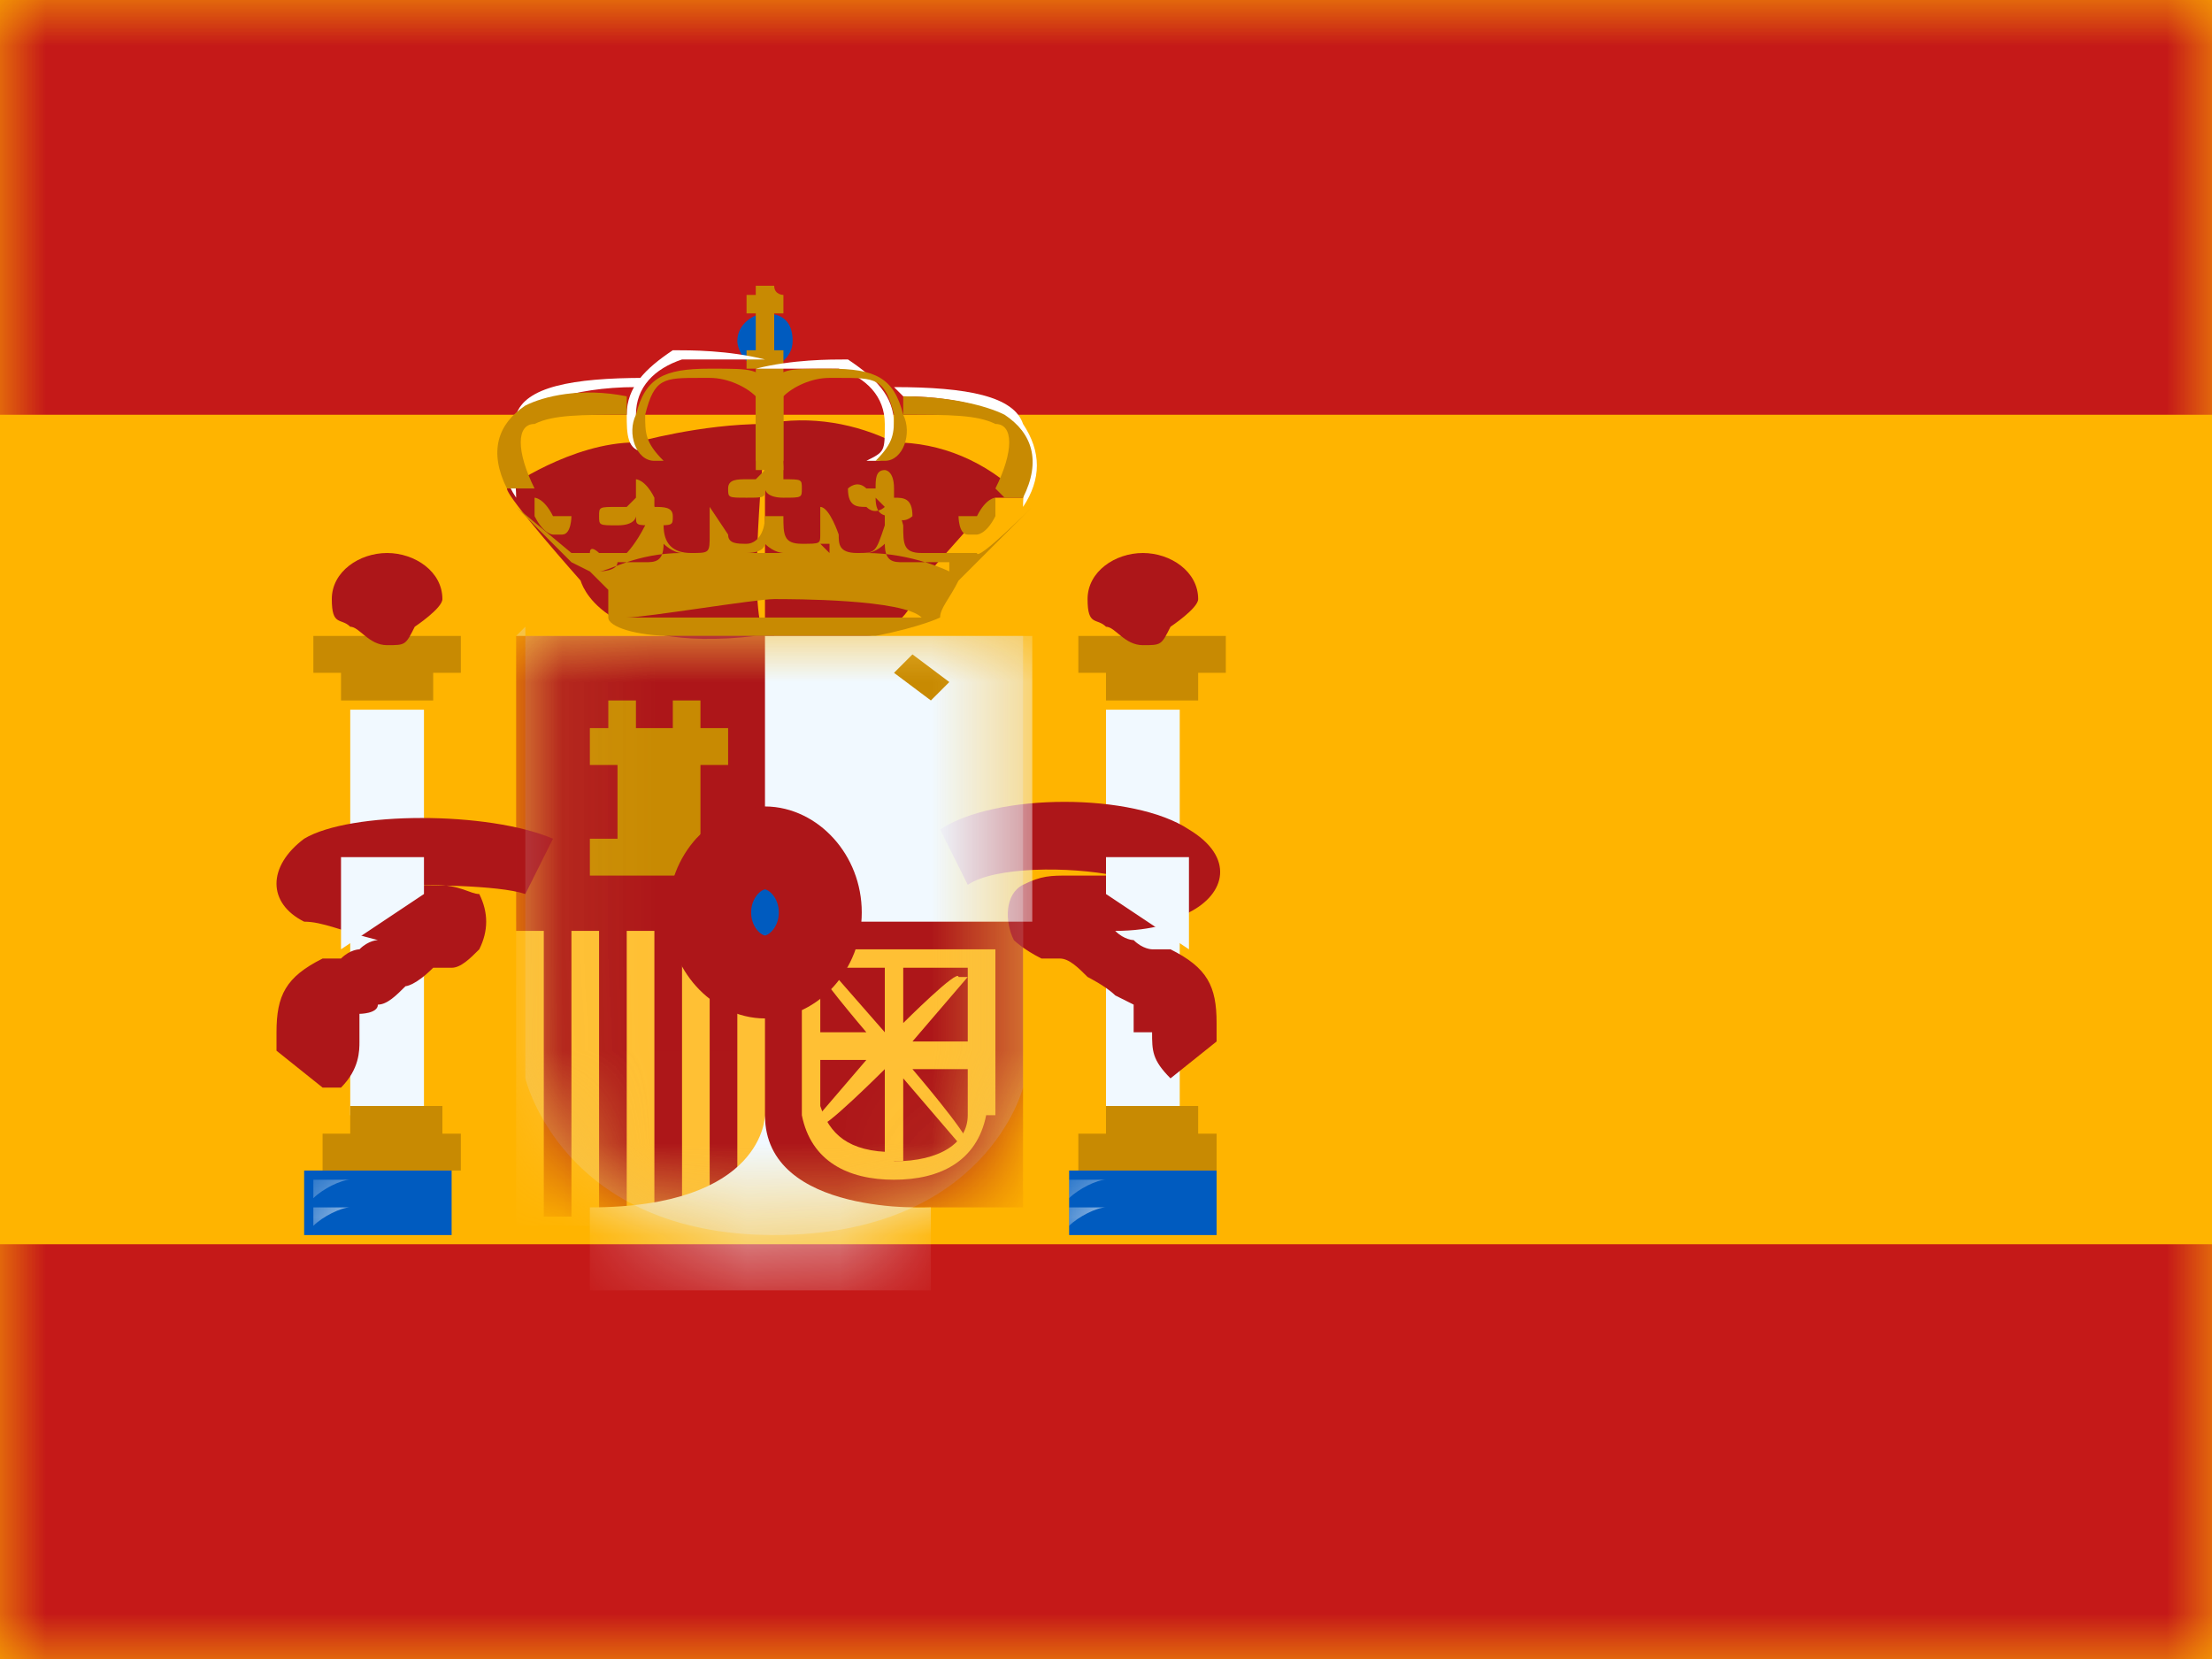 <?xml version="1.0" encoding="UTF-8"?>
<svg id="Es-Spain--Streamline-Flagpack" xmlns="http://www.w3.org/2000/svg" xmlns:xlink="http://www.w3.org/1999/xlink" version="1.1" viewBox="0 0 24 18">
  <!-- Generator: Adobe Illustrator 29.5.0, SVG Export Plug-In . SVG Version: 2.1.0 Build 137)  -->
  <defs>
    <style>
      .st0 {
        mask: url(#mask);
      }

      .st1, .st2, .st3, .st4, .st5, .st6, .st7, .st8, .st9, .st10 {
        fill-rule: evenodd;
      }

      .st1, .st11 {
        fill: #fff;
      }

      .st2, .st12 {
        fill: #ad1619;
      }

      .st3, .st9 {
        fill: #005bbf;
      }

      .st4, .st13 {
        fill: #c88a02;
      }

      .st5 {
        fill: #e1e5e8;
        isolation: isolate;
        opacity: .3;
      }

      .st6, .st14 {
        fill: #ffc034;
      }

      .st15 {
        mask: url(#mask-2);
      }

      .st16 {
        mask: url(#mask-3);
      }

      .st17 {
        mask: url(#mask-1);
      }

      .st18, .st8 {
        fill: #f1f9ff;
      }

      .st7 {
        fill: #ffb400;
      }

      .st9 {
        stroke: #ad1619;
        stroke-miterlimit: 3;
        stroke-width: .9px;
      }

      .st10 {
        fill: #c51918;
      }
    </style>
    <mask id="mask" x="0" y="0" width="24" height="18" maskUnits="userSpaceOnUse">
      <g id="a">
        <path class="st1" d="M0,0v18h24V0H0Z"/>
      </g>
    </mask>
    <mask id="mask-1" x="3.4" y="12.7" width="1.6" height=".7" maskUnits="userSpaceOnUse">
      <g id="b">
        <path class="st1" d="M3.4,12.7h1.5v.7s-.2,0-.4,0-.4,0-.4,0c0,0-.2,0-.4,0s-.4,0-.4,0c0,0,0-.7,0-.7Z"/>
      </g>
    </mask>
    <mask id="mask-2" x="11.6" y="12.7" width="1.6" height=".7" maskUnits="userSpaceOnUse">
      <g id="c">
        <path class="st1" d="M11.7,12.7h1.5v.7s-.2,0-.4,0-.4,0-.4,0c0,0-.2,0-.4,0s-.4,0-.4,0c0,0,0-.7,0-.7Z"/>
      </g>
    </mask>
    <mask id="mask-3" x="5.6" y="6.9" width="5.6" height="7.1" maskUnits="userSpaceOnUse">
      <g id="d">
        <path class="st1" d="M5.6,6.9h5.5v4.9s-.4,1.6-2.7,1.6-2.7-1.7-2.7-1.7v-4.9Z"/>
      </g>
    </mask>
  </defs>
  <path class="st7" d="M0,0v18h24V0H0Z"/>
  <g class="st0">
    <g>
      <path class="st10" d="M0,0v4.5h24V0H0ZM0,13.5v4.5h24v-4.5H0Z"/>
      <path class="st18" d="M3.8,7.7h.8v4.4h-.8v-4.4Z"/>
      <path class="st4" d="M4.9,6.9h-1.5v.4h.3v.3h1v-.3h.3s0-.4,0-.4ZM4.7,12.3h.3v.4h-1.5v-.4h.3v-.3h1s0,.3,0,.3Z"/>
      <path class="st2" d="M4.2,7c.2,0,.2,0,.3-.2,0,0,.3-.2.3-.3,0-.3-.3-.5-.6-.5s-.6.2-.6.5.1.2.2.3c.1,0,.2.2.4.2Z"/>
      <path class="st3" d="M3.4,12.7h1.5v.7s-.2,0-.4,0-.4,0-.4,0c0,0-.2,0-.4,0s-.4,0-.4,0c0,0,0-.7,0-.7Z"/>
      <g class="st17">
        <path class="st11" d="M3.4,13.3h0c.1-.1.3-.2.4-.2s.1,0,.2,0c0,0,.1,0,.2,0,0,0,.1,0,.2,0,0,0,.1,0,.2,0,.1,0,.3,0,.4,0h0c-.1,0-.2,0-.4,0,0,0-.1,0-.2,0,0,0-.1,0-.2,0,0,0-.1,0-.2,0,0,0-.1,0-.2,0-.1,0-.3,0-.4,0ZM3.4,13h0c.1-.1.3-.2.4-.2s.1,0,.2,0c0,0,.1,0,.2,0,0,0,.1,0,.2,0,0,0,.1,0,.2,0,.1,0,.3,0,.4,0h0c-.1,0-.2,0-.4,0,0,0-.1,0-.2,0,0,0-.1,0-.2,0,0,0-.1,0-.2,0,0,0-.1,0-.2,0-.1,0-.3,0-.4,0Z"/>
      </g>
      <path class="st18" d="M12,7.7h.8v4.4h-.8v-4.4Z"/>
      <path class="st4" d="M13.2,6.9h-1.5v.4h.3v.3h1v-.3h.3s0-.4,0-.4ZM12.9,12.3h.3v.4h-1.5v-.4h.3v-.3h1s0,.3,0,.3Z"/>
      <path class="st2" d="M12.4,7c.2,0,.2,0,.3-.2,0,0,.3-.2.3-.3,0-.3-.3-.5-.6-.5s-.6.2-.6.5.1.2.2.3c.1,0,.2.2.4.2Z"/>
      <path class="st3" d="M11.7,12.7h1.5v.7s-.2,0-.4,0-.4,0-.4,0c0,0-.2,0-.4,0s-.4,0-.4,0c0,0,0-.7,0-.7Z"/>
      <g class="st15">
        <path class="st11" d="M11.6,13.3h0c.1-.1.3-.2.4-.2s.1,0,.2,0c0,0,.1,0,.2,0,0,0,.1,0,.2,0,0,0,.1,0,.2,0,.1,0,.3,0,.4,0h0c-.1,0-.2,0-.4,0,0,0-.1,0-.2,0,0,0-.1,0-.2,0,0,0-.1,0-.2,0,0,0-.1,0-.2,0-.1,0-.3,0-.4,0ZM11.6,13h0c.1-.1.3-.2.4-.2s.1,0,.2,0c0,0,.1,0,.2,0,0,0,.1,0,.2,0,0,0,.1,0,.2,0,.1,0,.3,0,.4,0h0c-.1,0-.2,0-.4,0,0,0-.1,0-.2,0,0,0-.1,0-.2,0,0,0-.1,0-.2,0,0,0-.1,0-.2,0-.1,0-.3,0-.4,0Z"/>
      </g>
      <path class="st2" d="M12.5,11.2c0,.2,0,.3.2.5l.5-.4h0s0-.2,0-.2c0-.4-.1-.6-.5-.8h0s-.2,0-.2,0c0,0-.1,0-.2-.1,0,0-.1,0-.2-.1.4,0,.7-.1.8-.2.4-.2.5-.6,0-.9-.6-.4-2.1-.4-2.7,0l.3.6c.3-.2,1.1-.2,1.6-.1-.2,0-.3,0-.5,0h0c-.2,0-.3,0-.5.1-.2.1-.2.4-.1.6,0,0,0,0,0,0,0,0,.1.1.3.2,0,0,0,0,.1,0h0s.1,0,.1,0c.1,0,.2.1.3.2,0,0,.2.1.3.2,0,0,.2.1.2.1h0c0,0,0,.2,0,.3ZM3.7,11.8c.2-.2.2-.4.2-.5,0-.1,0-.2,0-.3h0s.2,0,.2-.1c.1,0,.2-.1.3-.2,0,0,.1,0,.3-.2h.1c0,0,0,0,0,0,0,0,0,0,.1,0,.1,0,.2-.1.3-.2.1-.2.1-.4,0-.6,0,0,0,0,0,0-.1,0-.2-.1-.5-.1h0s-.3,0-.3,0c0,0-.2,0-.3,0,.5,0,1.3,0,1.6.1l.3-.6c-.7-.3-2.2-.3-2.7,0-.4.3-.4.7,0,.9.2,0,.4.1.8.2,0,0-.1,0-.2.1,0,0-.1,0-.2.1,0,0-.1,0-.2,0h0c-.4.2-.5.4-.5.8v.2s0,0,0,0c0,0,.5.4.5.4ZM3.3,11.2h0s0,0,0,0Z"/>
      <path class="st18" d="M4.4,9.3h.2v.4c-.3.2-.9.6-.9.6v-1h.7ZM12.2,9.3h-.2v.4c.3.2.9.6.9.6v-1s-.7,0-.7,0Z"/>
      <path class="st2" d="M11.1,5.4h0c-.4-.4-.9-.6-1.4-.6-.4-.2-.9-.3-1.4-.2h0c-.7,0-1.4.2-1.4.2-.7,0-1.4.5-1.4.5h0c0,.1.8,1,.8,1,0,0,.2.8,1.9.6h0s1.1,0,1.2,0h0c.2,0,.5-.2.6-.6,0,0,.8-.9.8-.9ZM8.3,4.6c0,.3-.2,2,0,2.3v-2.3h0Z"/>
      <path class="st4" d="M6.2,6.1h0s-.6-.6-.6-.6h0c0,0,.6.5.6.5h0c0,0,.1,0,.2,0h0c0-.1.1,0,.1,0,0,0,.1,0,.3,0,0,0,.1-.1.2-.3v-.4s.2.4.2.4c0,.2.1.3.3.3s.2,0,.2-.2v-.3s.2.3.2.3c0,.1.1.1.2.1.1,0,.2-.1.2-.3h.2c0,.2,0,.3.2.3s.2,0,.2-.1v-.3c.1,0,.2.3.2.3,0,.1,0,.2.2.2s.2,0,.3-.3v-.4c.1,0,.2.4.2.4,0,.2,0,.3.2.3.1,0,.2,0,.3,0h.1c0,0,0,0,0,0,0,0,.1,0,.2,0h0c0,.1.6-.5.6-.5h0c0,0-.8.8-.8.8-.1.2-.2.3-.2.4,0,0-.2.1-.7.2-.3,0-.8,0-1.1,0h0c-.4,0-.7,0-1.1,0-.4,0-.7-.1-.7-.2,0,0,0,0,0,0,0,0,0-.1,0-.2,0,0,0,0,0-.1l-.2-.2s0,0,0,0ZM10.4,6.1c-.1,0-.2,0-.3,0,0,0-.2,0-.3,0-.1,0-.2,0-.2-.2,0,0-.1.1-.2.1.5,0,.9.2.9.2,0,0,0,0,0,.2,0,0,0-.1,0-.2h0s0-.1,0-.1ZM9,6s0,0-.1-.1c0,0,0,0-.1,0,0,0,.2,0,.2,0h0ZM8.5,6c0,0-.1,0-.2-.1,0,0,0,.1-.2.1h.1s0,0,0,0c0,0,0,0,.1,0ZM6.5,6.2h0c0,0,.2,0,.2-.1,0,0,.2,0,.3,0,.1,0,.2,0,.2-.2,0,0,.1.1.2.1-.5,0-.8.2-.9.2h0ZM7.9,6c0,0-.2,0-.2,0,0,0,0,0,.1,0,0,0,0,0,.1,0ZM9.9,6.7c0,0,.1,0,.1,0,0,0,0,0,0,0,0,0,0,0,0,0,0,0,0,0-.1,0-.1,0-.3,0-.4,0-.4,0-.8,0-1.1,0-.4,0-.7,0-1.1,0-.1,0-.3,0-.4,0,0,0,0,0-.1,0,0,0,0,0,0,0,.2,0,1.4-.2,1.6-.2.2,0,1.4,0,1.6.2ZM10.2,6.7h0s0,0,0,0Z"/>
      <path class="st3" d="M8.3,4c.1,0,.3-.1.3-.3s-.1-.3-.3-.3h0c-.1,0-.3.1-.3.3,0,.1.1.3.3.3Z"/>
      <path class="st4" d="M8.2,5.2s0,0,0,0c0,0,0,0-.1,0-.1,0-.2,0-.2.1s0,.1.2.1.2,0,.2-.1c0,0,0,.1.2.1s.2,0,.2-.1,0-.1-.2-.1c0,0,0,0,0,0,0,0,0,0,0-.1,0-.1,0-.2-.2-.2,0,0-.1.1,0,.2ZM8.3,5.4h0s0,0,0,0ZM6.9,5.4s0,0,0,0c0-.1,0-.2,0-.2,0,0,.1,0,.2.2,0,0,0,0,0,.1,0,0,0,0,0,0,.1,0,.2,0,.2.1s0,.1-.2.1-.2,0-.2-.1h0s0,0,0,0c0,0,0,.1-.2.1s-.2,0-.2-.1,0-.1.2-.1,0,0,.1,0h0ZM9.6,5.5c0,0-.1.1-.2,0-.1,0-.2,0-.2-.2,0,0,.1-.1.2,0,0,0,0,0,.1,0,0,0,0,0,0,0,0-.1,0-.2.1-.2,0,0,.1,0,.1.2,0,0,0,0,0,.1,0,0,0,0,0,0,.1,0,.2,0,.2.2,0,0-.1.1-.2,0-.1,0-.2,0-.2-.2ZM9.6,5.5h0s0,0,0,0h0s0,0,0,0ZM10.4,5.8c.1,0,.2,0,.2,0h0s0,0,0,0c0,0,.1,0,.2-.2,0-.1,0-.2,0-.2,0,0-.1,0-.2.2,0,0,0,0,0,0,0,0,0,0,0,0-.1,0-.2,0-.2,0,0,0,0,.2.1.2ZM6.2,5.8c-.1,0-.2,0-.2,0h0s0,0,0,0c0,0-.1,0-.2-.2,0-.1,0-.2,0-.2,0,0,.1,0,.2.2,0,0,0,0,0,0,0,0,0,0,0,0,.1,0,.2,0,.2,0,0,0,0,.2-.1.2h0ZM8.2,3.1h.2c0,.1.1.1.1.1v.2h-.1v.4h.1v.2h-.4v-.2h.1v-.4h-.1v-.2h.1s0-.1,0-.1Z"/>
      <path class="st13" d="M8.2,4h.3v1.1h-.3v-1.1Z"/>
      <path class="st11" d="M6.9,4.2h0c-.7,0-1.2.2-1.3.4-.1.2,0,.5,0,.8h0c-.2-.3-.2-.6,0-.9.1-.3.6-.4,1.4-.4h0Z"/>
      <path class="st11" d="M7,4.9h0c-.2,0-.2-.2-.2-.4,0-.3.2-.5.5-.7.2,0,.6,0,1,.1h0c-.4,0-.7,0-.9,0-.3.1-.5.3-.5.6s0,.3.2.4h0Z"/>
      <path class="st13" d="M5.7,5.3h-.2c-.2-.4-.1-.7.2-.9.2-.1.6-.2,1.1-.1v.2c-.5,0-.8,0-1,.1-.2,0-.2.3,0,.7Z"/>
      <path class="st13" d="M7.6,4.1c-.4,0-.5,0-.6.4,0,.2,0,.3.2.5h-.1c-.2,0-.3-.3-.2-.5.1-.4.3-.5.8-.5s.5,0,.7.2h0v.8h-.2v-.7c-.1-.1-.3-.2-.5-.2h0Z"/>
      <path class="st11" d="M9.8,4.3h0c.7,0,1.2.2,1.3.4.1.2,0,.5,0,.8h0c.2-.3.2-.6,0-.9-.1-.3-.6-.4-1.4-.4h0Z"/>
      <path class="st11" d="M9.5,5h0c.2,0,.2-.2.2-.4,0-.3-.2-.5-.5-.7-.2,0-.6,0-1,.1h0c.4,0,.7,0,.9,0,.3.1.5.3.5.6s0,.3-.2.4Z"/>
      <path class="st13" d="M10.9,5.4h.2c.2-.4.1-.7-.2-.9-.2-.1-.6-.2-1.1-.2v.2c.5,0,.8,0,1,.1.2,0,.2.3,0,.7h0Z"/>
      <path class="st13" d="M9.1,4.1c.4,0,.5,0,.6.4,0,.2,0,.3-.2.5h.1c.2,0,.3-.3.2-.5-.1-.4-.3-.5-.8-.5s-.5,0-.7.2h0v.8h.2v-.7c.1-.1.3-.2.5-.2h0Z"/>
      <path class="st5" d="M5.6,6.9h5.5v4.9s-.4,1.6-2.7,1.6-2.7-1.7-2.7-1.7v-4.9Z"/>
      <g class="st16">
        <g>
          <path class="st14" d="M5.6,10h2.8v3.3h-2.8v-3.3Z"/>
          <path class="st12" d="M5.9,10.1h.3v3.1h-.3v-3.1ZM7.1,10.1h.3v3.1h-.3v-3.1ZM6.5,10.1h.3v3.1h-.3v-3.1ZM7.7,10.1h.3v3.1h-.3v-3.1ZM5.6,6.9h2.8v3.2h-2.8v-3.2Z"/>
          <path class="st12" d="M8.3,9.9h2.8v3.2h-2.8v-3.2Z"/>
          <path class="st18" d="M8.3,6.9h2.9v3.1h-2.9v-3.1Z"/>
          <path class="st4" d="M6.8,7.2h.3v.7h.2v-.3h.3v.3h.3v.4h-.3v.8h.3v.4h-1.5v-.4h.3v-.8h-.3v-.4h.2v-.3h.3v.3h.2v-.7Z"/>
          <path class="st13" d="M9.7,7.3l.2-.2.4.3-.2.2-.4-.3h0Z"/>
          <path class="st6" d="M10.8,12.1v-1.8h-2.1v1.8h0c.1.5.5.7,1,.7s.9-.2,1-.7h0ZM9.7,12.5c-.5,0-.7-.2-.8-.5v-1.5h1.6v1.6c0,.3-.3.5-.8.5Z"/>
          <path class="st6" d="M9.8,10.4h-.2v.8l-.7-.8h-.1c0,.1.6.8.6.8h-.6v.3h.6l-.6.7h.1c0,.1.7-.6.7-.6v1h.2v-.9l.6.7h.1c0-.1-.6-.8-.6-.8h.7v-.3h-.7l.6-.7h-.1c0-.1-.6.5-.6.5,0,0,0-.7,0-.7Z"/>
          <path class="st8" d="M10.1,13.1s-1.8.1-1.8-1c0,0,0,1-1.9,1v.9h3.7v-.9Z"/>
          <path class="st9" d="M8.3,10.6c.3,0,.6-.3.6-.7s-.3-.7-.6-.7-.6.3-.6.7.3.7.6.7Z"/>
        </g>
      </g>
    </g>
  </g>
</svg>